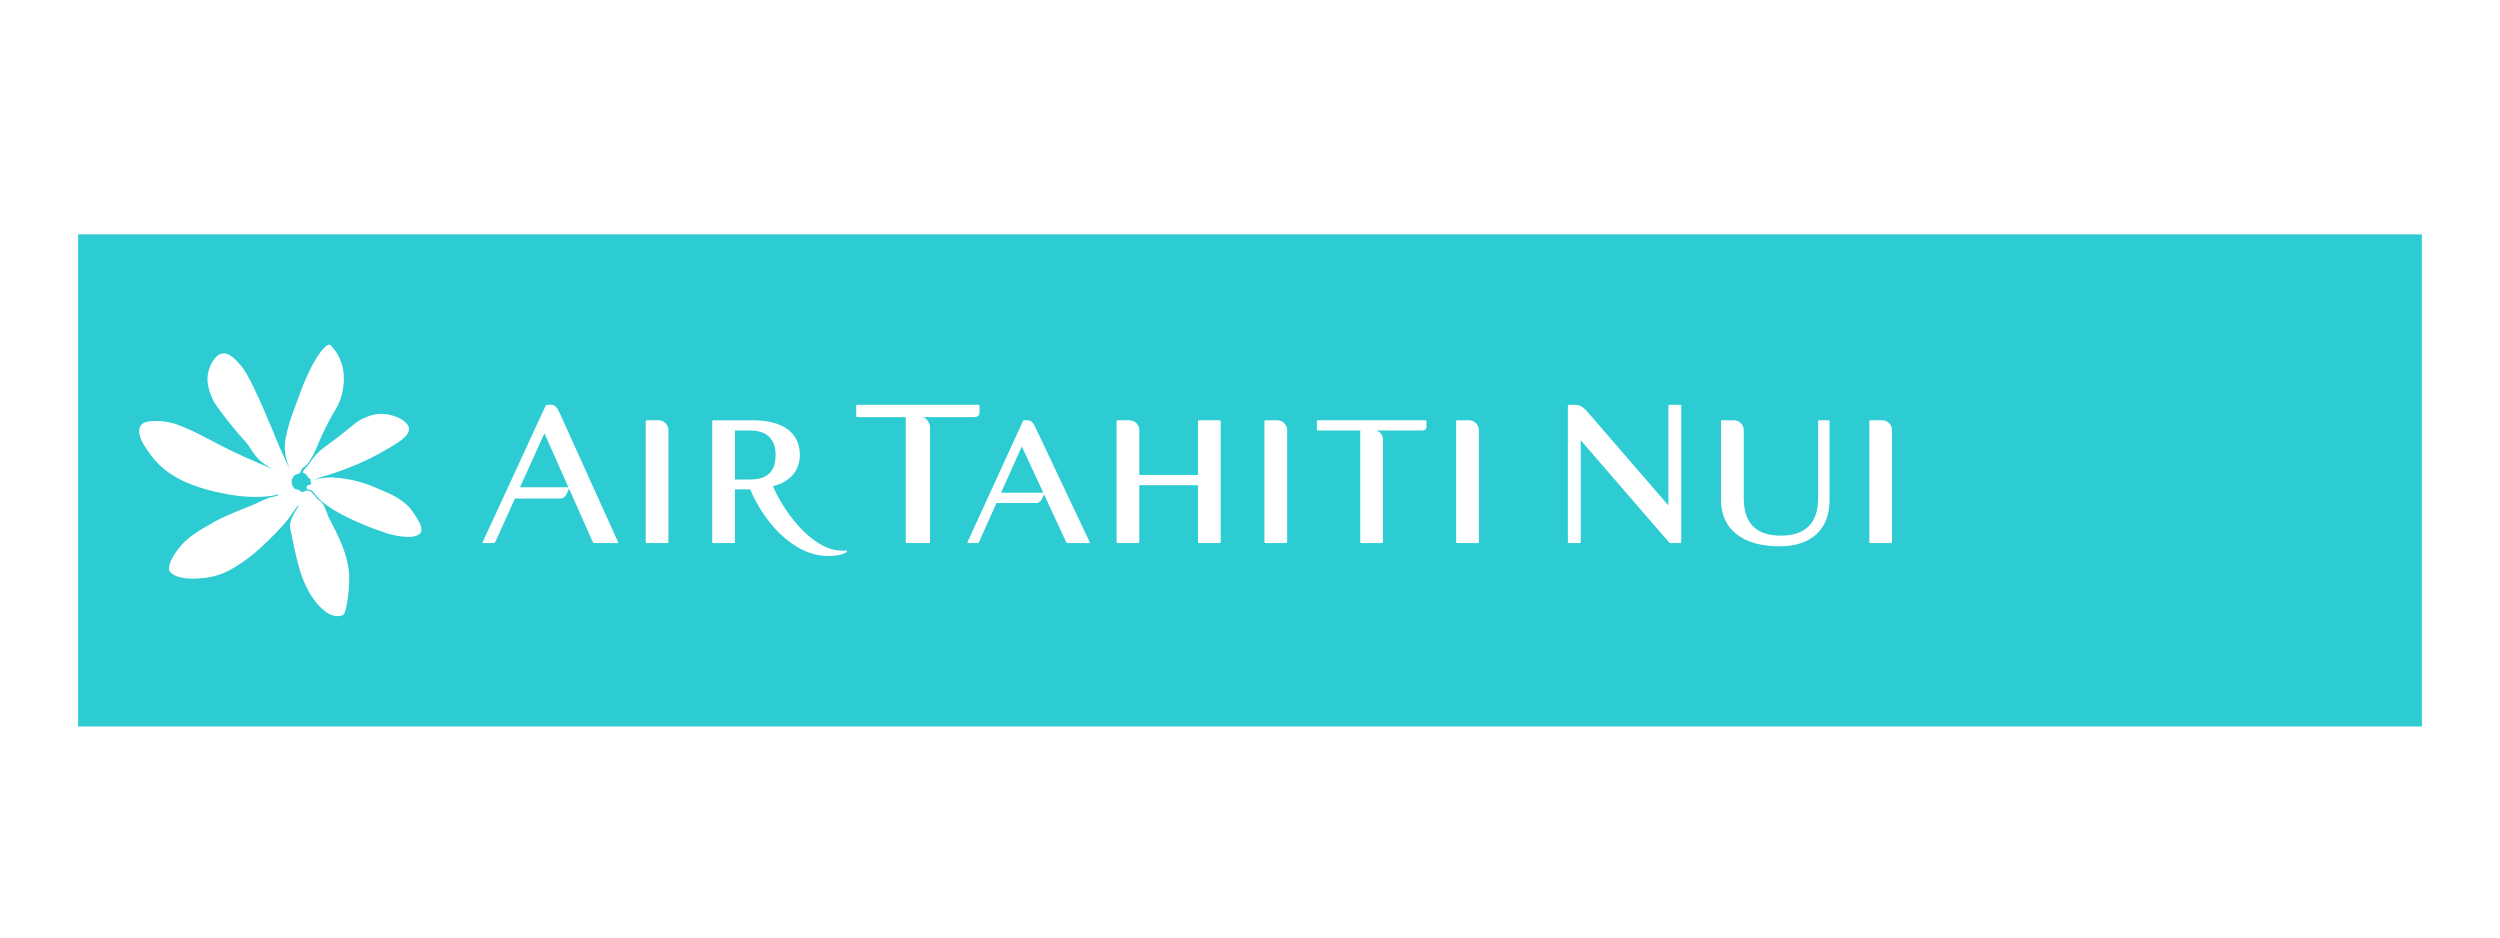 <svg width="80" height="30" viewBox="0 0 80 30" fill="none" xmlns="http://www.w3.org/2000/svg">
<rect width="80" height="30" fill="white"/>
<rect width="75" height="15.747" transform="translate(2.5 7.5)" fill="#2DCCD3"/>
<path d="M13.353 16.595C13.191 16.332 13.08 16.206 13.015 16.151C12.714 15.89 12.428 15.78 12.192 15.677C12.15 15.659 12.101 15.638 12.001 15.596C11.397 15.338 10.93 15.296 10.627 15.279C10.517 15.273 10.359 15.29 10.29 15.3C10.255 15.305 10.209 15.311 10.155 15.332C10.127 15.342 10.089 15.359 10.046 15.383C10.072 15.362 10.111 15.335 10.163 15.311C10.234 15.276 10.281 15.264 10.281 15.264C10.281 15.264 10.289 15.261 10.289 15.261C10.289 15.263 11.256 15.012 12.205 14.476C12.703 14.195 13.118 13.96 13.086 13.706C13.052 13.438 12.529 13.211 12.095 13.248C11.933 13.262 11.817 13.31 11.693 13.36C11.389 13.484 11.314 13.602 10.842 13.968C10.42 14.296 10.323 14.322 10.112 14.554C9.974 14.706 9.846 14.912 9.816 14.942C9.786 14.972 9.67 15.07 9.702 15.125C9.715 15.148 9.765 15.144 9.808 15.191C9.822 15.207 9.851 15.273 9.875 15.291C9.911 15.325 9.929 15.306 9.938 15.339C9.943 15.356 9.929 15.371 9.938 15.395C9.948 15.423 9.95 15.422 9.96 15.45C9.964 15.46 9.958 15.489 9.94 15.505C9.92 15.521 9.888 15.507 9.844 15.535C9.82 15.55 9.808 15.572 9.808 15.601C9.807 15.621 9.818 15.651 9.852 15.662C9.852 15.662 9.864 15.664 9.921 15.677C9.99 15.692 10.046 15.766 10.062 15.788C10.064 15.791 10.065 15.793 10.065 15.793C10.539 16.489 12.396 17.07 12.396 17.07C12.481 17.102 13.281 17.318 13.465 17.043C13.538 16.91 13.41 16.687 13.353 16.595Z" fill="white"/>
<path d="M10.408 16.275C10.351 16.143 10.316 16.098 10.28 16.063C10.228 16.014 10.192 16.003 10.139 15.949C10.135 15.943 10.131 15.938 10.126 15.932C10.097 15.897 10.087 15.878 10.041 15.826C10.017 15.798 9.999 15.778 9.983 15.763C9.966 15.746 9.951 15.734 9.933 15.725C9.89 15.703 9.829 15.694 9.771 15.708C9.711 15.723 9.691 15.756 9.652 15.744C9.625 15.736 9.624 15.718 9.591 15.695C9.54 15.661 9.506 15.67 9.459 15.653C9.4 15.632 9.359 15.553 9.345 15.497C9.326 15.425 9.326 15.365 9.359 15.299C9.374 15.268 9.404 15.231 9.427 15.212C9.459 15.187 9.51 15.166 9.548 15.157C9.576 15.15 9.602 15.132 9.617 15.107C9.629 15.088 9.628 15.068 9.639 15.044C9.64 15.041 9.651 15.019 9.668 14.997C9.698 14.961 9.721 14.957 9.764 14.922C9.783 14.907 9.795 14.893 9.82 14.866C9.946 14.729 10.101 14.4 10.101 14.4C10.143 14.294 10.21 14.131 10.3 13.935C10.676 13.112 10.828 13.062 10.934 12.643C10.979 12.462 11.098 11.964 10.864 11.458C10.776 11.269 10.664 11.133 10.582 11.047C10.571 11.036 10.547 11.029 10.526 11.03C10.526 11.03 10.488 11.03 10.441 11.069C10.03 11.411 9.653 12.45 9.653 12.45C9.416 13.102 9.309 13.316 9.19 13.799C9.128 14.05 9.074 14.325 9.151 14.642C9.194 14.822 9.269 14.972 9.263 14.977C9.229 14.928 9.085 14.629 8.945 14.309C8.855 14.103 8.835 14.04 8.711 13.74C8.641 13.571 8.576 13.415 8.441 13.104C7.953 11.989 7.784 11.777 7.665 11.647C7.496 11.463 7.328 11.285 7.128 11.311C6.853 11.347 6.716 11.742 6.695 11.799C6.673 11.864 6.658 11.929 6.649 11.992C6.604 12.332 6.742 12.635 6.806 12.774C6.825 12.818 6.848 12.86 6.877 12.906C6.94 13.008 7.028 13.124 7.163 13.303C7.351 13.551 7.68 13.949 7.804 14.077C7.819 14.092 7.872 14.149 7.934 14.232C7.95 14.253 7.966 14.275 7.989 14.311C8.029 14.373 8.074 14.445 8.13 14.519C8.2 14.615 8.287 14.715 8.401 14.805C8.54 14.914 8.681 14.986 8.781 15.029C8.67 14.987 8.479 14.91 8.174 14.776C7.88 14.647 7.552 14.503 7.129 14.288C6.579 14.008 6.135 13.743 5.578 13.555C5.562 13.55 5.331 13.474 5.021 13.474C4.865 13.474 4.702 13.476 4.595 13.536C4.558 13.555 4.527 13.582 4.505 13.617C4.351 13.867 4.587 14.22 4.725 14.422C4.909 14.693 5.126 14.93 5.395 15.12C5.982 15.532 6.702 15.716 7.4 15.836C8.172 15.968 8.729 15.861 8.733 15.86C8.737 15.858 8.912 15.816 8.911 15.812C8.911 15.812 8.915 15.846 8.87 15.86C8.772 15.888 8.765 15.894 8.721 15.903C8.572 15.934 8.486 15.973 8.16 16.127C8.025 16.181 7.842 16.257 7.579 16.366C7.003 16.606 6.997 16.622 6.725 16.775C6.197 17.071 6.105 17.171 6.022 17.236C5.796 17.416 5.423 17.862 5.408 18.189C5.405 18.266 5.432 18.294 5.477 18.336C5.69 18.532 6.15 18.521 6.327 18.512C6.921 18.482 7.228 18.317 7.479 18.171C7.735 18.022 7.978 17.834 8.019 17.802C8.1 17.738 8.168 17.681 8.368 17.503C8.472 17.41 8.746 17.139 8.846 17.035C9.267 16.596 9.282 16.518 9.349 16.429C9.356 16.42 9.362 16.41 9.368 16.402C9.392 16.369 9.413 16.332 9.475 16.256C9.514 16.207 9.55 16.147 9.553 16.139C9.552 16.147 9.546 16.218 9.501 16.284C9.488 16.304 9.48 16.32 9.466 16.338C9.441 16.371 9.403 16.444 9.368 16.513C9.254 16.744 9.279 16.881 9.295 16.952C9.459 17.656 9.573 18.7 10.203 19.378C10.451 19.647 10.715 19.788 10.979 19.681C11.048 19.654 11.153 19.213 11.175 18.591C11.204 17.764 10.739 17.006 10.498 16.514C10.476 16.445 10.447 16.363 10.408 16.275Z" fill="white"/>
<path d="M21.073 13.449H20.693C20.676 13.449 20.663 13.463 20.663 13.48V17.348C20.663 17.365 20.676 17.378 20.693 17.378H21.359C21.376 17.378 21.389 17.364 21.389 17.348V13.764C21.389 13.59 21.248 13.449 21.073 13.449Z" fill="white"/>
<path d="M40.873 13.449H40.493C40.476 13.449 40.462 13.463 40.462 13.48V17.348C40.462 17.365 40.477 17.378 40.493 17.378H41.158C41.175 17.378 41.189 17.364 41.189 17.348V13.764C41.189 13.59 41.048 13.449 40.873 13.449Z" fill="white"/>
<path d="M47.008 13.449H46.628C46.611 13.449 46.597 13.463 46.597 13.48V17.348C46.597 17.365 46.612 17.378 46.628 17.378H47.294C47.311 17.378 47.324 17.364 47.324 17.348V13.764C47.324 13.59 47.183 13.449 47.008 13.449Z" fill="white"/>
<path d="M60.23 13.449H59.849C59.832 13.449 59.819 13.463 59.819 13.48V17.348C59.819 17.365 59.833 17.378 59.849 17.378H60.515C60.532 17.378 60.545 17.364 60.545 17.348V13.764C60.545 13.59 60.404 13.449 60.23 13.449Z" fill="white"/>
<path d="M29.541 13.349H31.167C31.297 13.349 31.345 13.286 31.345 13.176V12.985C31.345 12.968 31.331 12.954 31.314 12.954H27.43C27.413 12.954 27.399 12.968 27.399 12.985V13.318C27.399 13.335 27.414 13.349 27.43 13.349H28.984V17.348C28.984 17.365 28.998 17.378 29.015 17.378H29.731C29.748 17.378 29.762 17.364 29.762 17.348V13.685C29.762 13.543 29.669 13.399 29.541 13.349Z" fill="white"/>
<path d="M17.915 13.228C17.807 12.99 17.728 12.954 17.635 12.954H17.505C17.488 12.954 17.468 12.967 17.461 12.982L15.445 17.35C15.437 17.366 15.445 17.378 15.462 17.378H15.802C15.819 17.378 15.838 17.366 15.846 17.35L16.478 15.952H17.9C18.017 15.952 18.085 15.912 18.137 15.796L18.21 15.639L18.972 17.35C18.979 17.366 18.999 17.378 19.016 17.378H19.762C19.779 17.378 19.787 17.367 19.78 17.35L17.915 13.228ZM16.641 15.592L17.421 13.866L18.189 15.592H16.641Z" fill="white"/>
<path d="M39.032 13.449H38.367C38.349 13.449 38.335 13.463 38.335 13.48V15.198H36.458V13.764C36.458 13.59 36.316 13.449 36.141 13.449H35.761C35.744 13.449 35.73 13.463 35.73 13.48V17.348C35.73 17.365 35.745 17.378 35.761 17.378H36.426C36.444 17.378 36.458 17.364 36.458 17.348V15.527H38.335V17.348C38.335 17.365 38.35 17.378 38.367 17.378H39.032C39.049 17.378 39.063 17.364 39.063 17.348V13.48C39.063 13.463 39.048 13.449 39.032 13.449Z" fill="white"/>
<path d="M33.131 13.671C33.056 13.513 32.989 13.449 32.883 13.449H32.777C32.76 13.449 32.74 13.461 32.733 13.477L30.959 17.351C30.952 17.366 30.96 17.378 30.977 17.378H31.281C31.298 17.378 31.318 17.367 31.325 17.351L31.887 16.097H33.142C33.245 16.097 33.301 16.05 33.341 15.963L33.408 15.817L34.119 17.351C34.127 17.366 34.147 17.378 34.163 17.378H34.853C34.87 17.378 34.878 17.367 34.871 17.351L33.131 13.671ZM32.034 15.768L32.698 14.285L33.386 15.768H32.034Z" fill="white"/>
<path d="M45.616 13.449H42.171C42.154 13.449 42.14 13.463 42.14 13.48V13.743C42.14 13.761 42.154 13.774 42.171 13.774H43.528V17.348C43.528 17.365 43.543 17.378 43.559 17.378H44.224C44.242 17.378 44.255 17.364 44.255 17.348V14.064C44.255 13.923 44.163 13.812 44.036 13.774H45.505C45.609 13.774 45.647 13.724 45.647 13.637V13.48C45.647 13.463 45.633 13.449 45.616 13.449Z" fill="white"/>
<path d="M58.516 13.449H58.212C58.195 13.449 58.181 13.463 58.181 13.48V15.931C58.181 16.737 57.776 17.14 56.989 17.14C56.093 17.14 55.8 16.636 55.8 15.937V13.764C55.8 13.59 55.659 13.449 55.484 13.449H55.104C55.087 13.449 55.073 13.463 55.073 13.48V16.008C55.073 16.91 55.732 17.482 56.952 17.482C57.961 17.482 58.547 16.938 58.547 15.99V13.48C58.547 13.463 58.533 13.449 58.516 13.449Z" fill="white"/>
<path d="M27.082 17.614C27.061 17.614 27 17.621 26.947 17.621C25.945 17.621 25.016 16.257 24.737 15.557C25.286 15.421 25.595 15.057 25.595 14.556C25.595 13.848 25.05 13.45 24.1 13.45H22.822C22.805 13.45 22.791 13.464 22.791 13.48V17.348C22.791 17.365 22.805 17.379 22.822 17.379H23.487C23.504 17.379 23.518 17.365 23.518 17.348V15.658H24.005C24.421 16.652 25.355 17.793 26.512 17.793C26.827 17.793 27.105 17.706 27.105 17.635C27.105 17.623 27.099 17.614 27.082 17.614ZM24.001 15.344H23.518V13.775H24.001C24.576 13.775 24.819 14.091 24.819 14.556C24.819 15.022 24.62 15.344 24.001 15.344Z" fill="white"/>
<path d="M53.77 12.954H53.42C53.403 12.954 53.389 12.968 53.389 12.985V16.175L50.831 13.215C50.678 13.039 50.577 12.954 50.393 12.954H50.203C50.186 12.954 50.172 12.969 50.172 12.985V17.348C50.172 17.364 50.186 17.379 50.203 17.379H50.553C50.57 17.379 50.584 17.364 50.584 17.348V14.089L53.409 17.355C53.42 17.368 53.443 17.378 53.46 17.378H53.772C53.788 17.378 53.801 17.364 53.801 17.347V12.985C53.801 12.968 53.787 12.954 53.77 12.954Z" fill="white"/>
</svg>
